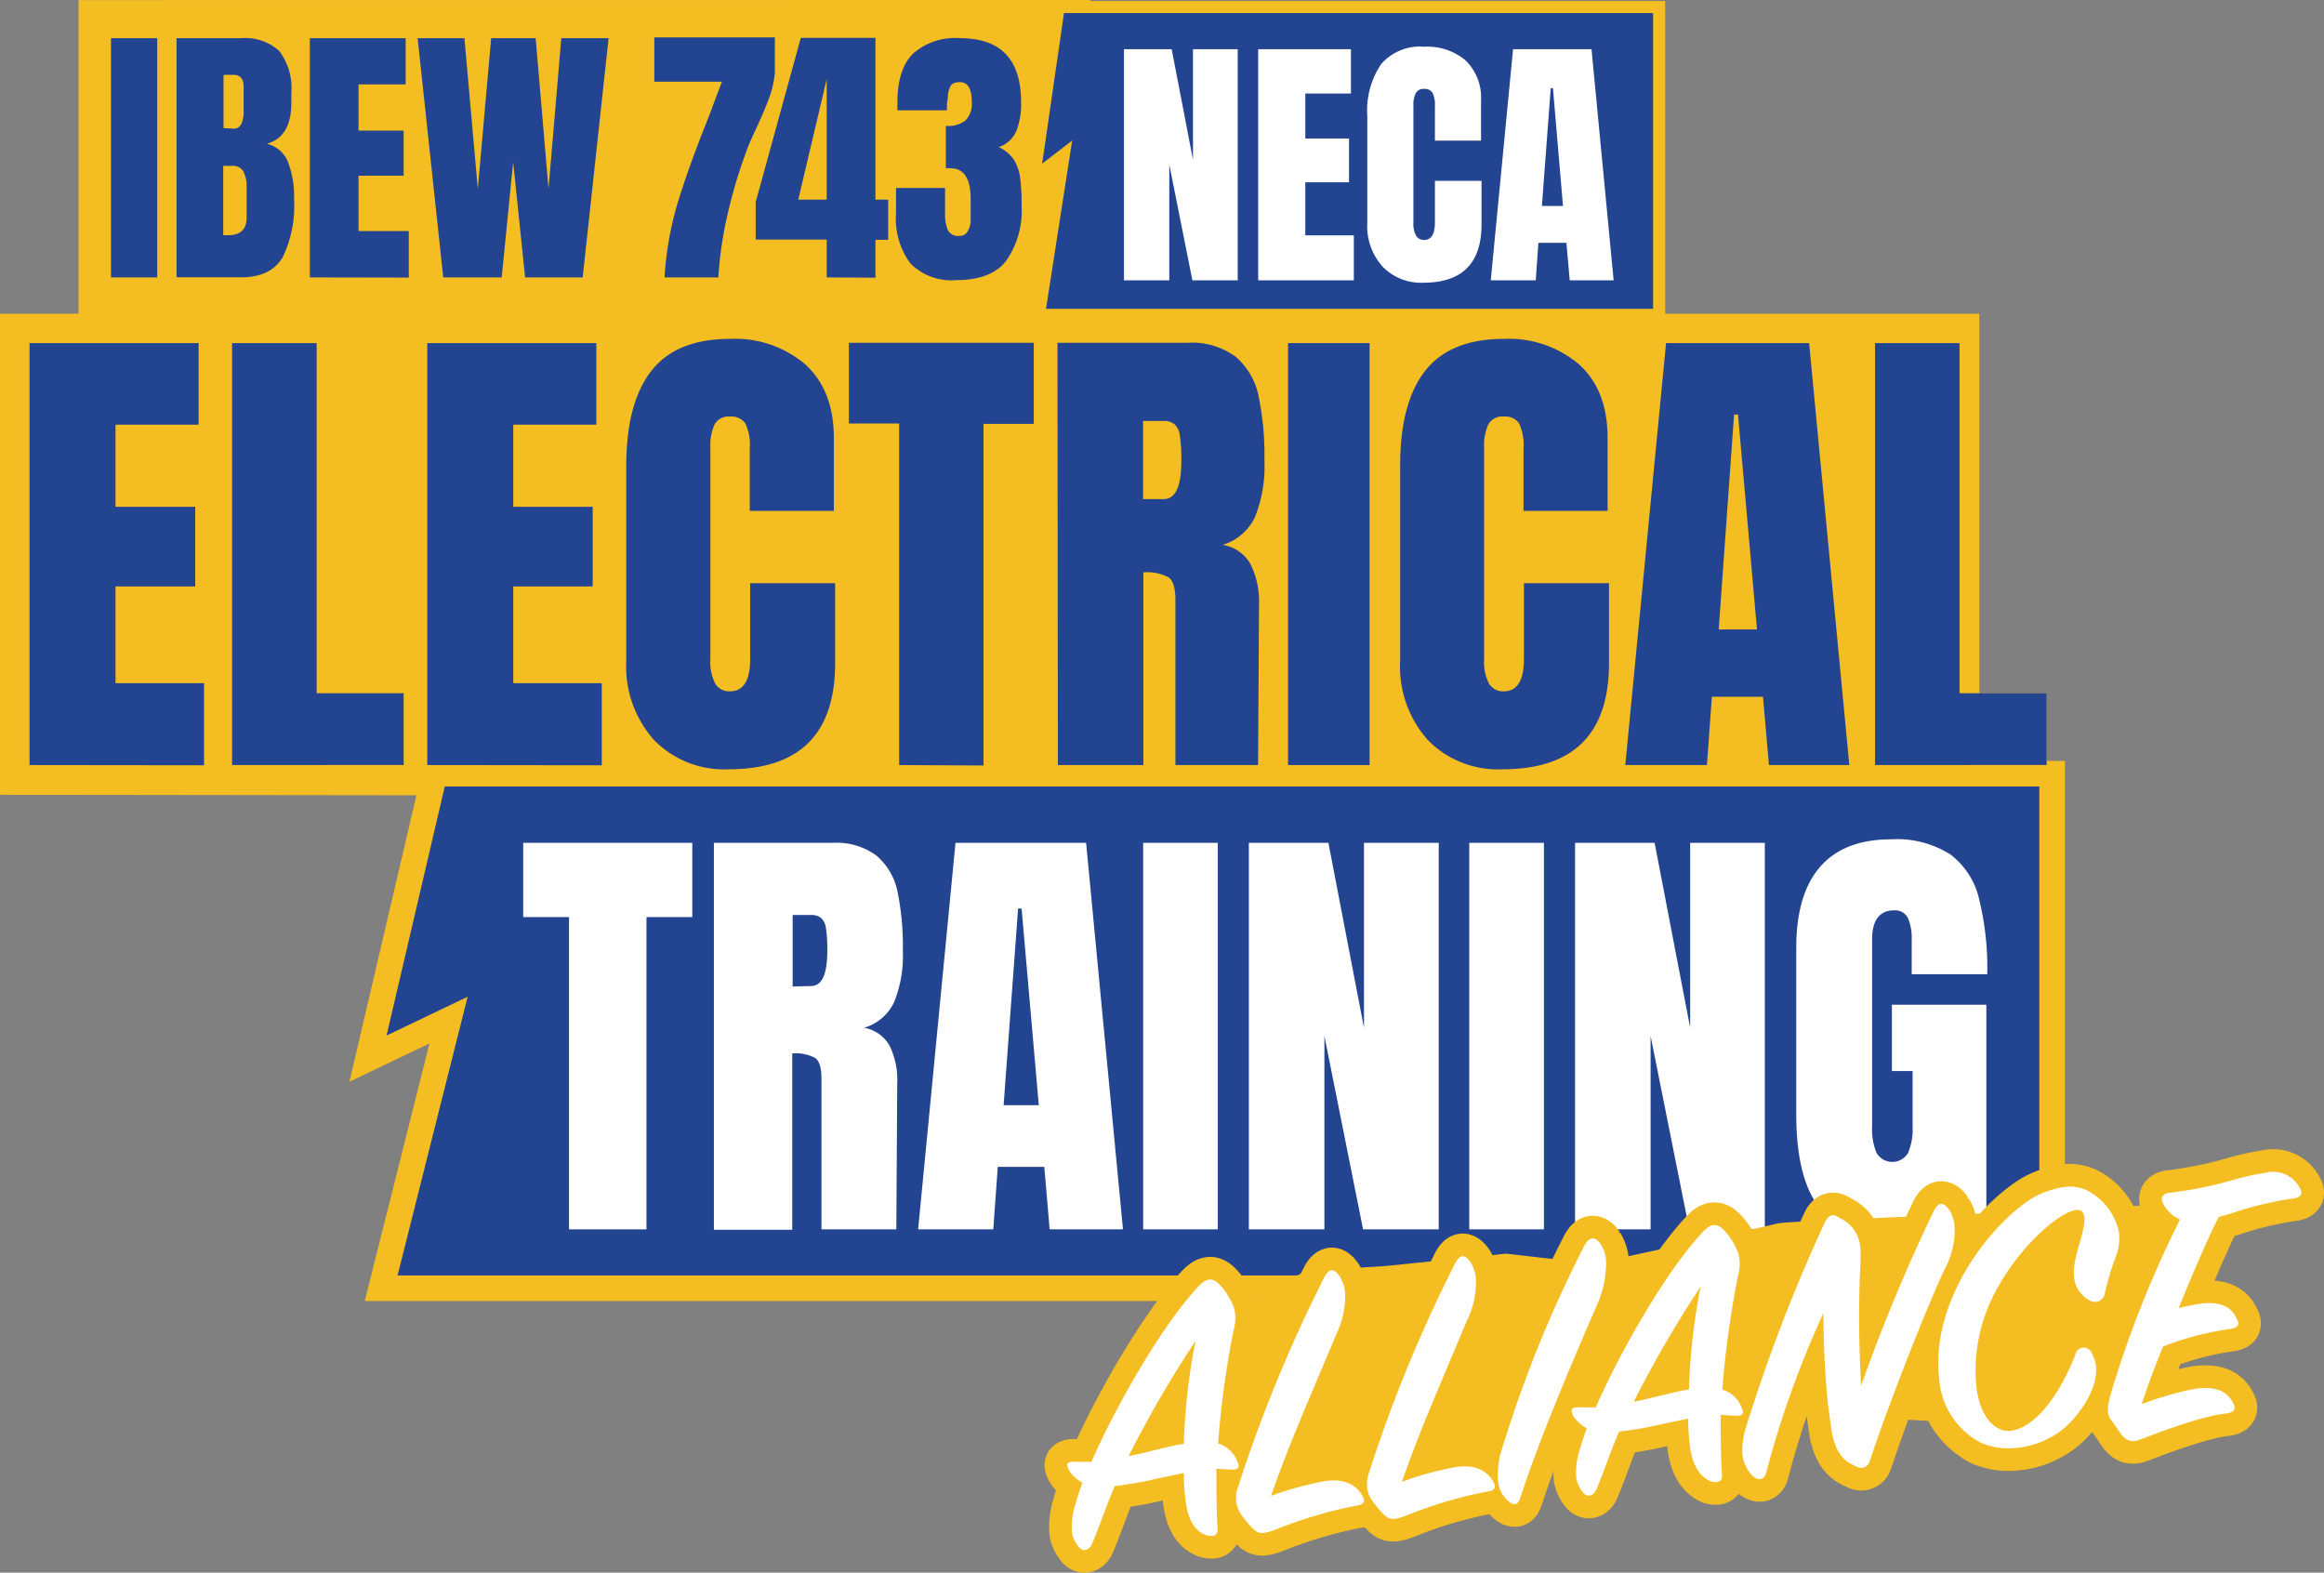 <svg xmlns="http://www.w3.org/2000/svg" viewBox="0 0 231.33 156.53"><rect x="0" y="0" width="231.33" height="156.53" fill="#808080" stroke="none"/><defs><style>.cls-1,.cls-6{fill:#f4bd21;}.cls-2,.cls-3,.cls-5{fill:#234591;}.cls-2,.cls-5,.cls-6{stroke:#f4bd21;}.cls-2,.cls-5{stroke-miterlimit:10;}.cls-2{stroke-width:1.2px;}.cls-4{fill:#fff;}.cls-5{stroke-width:2.55px;}.cls-6{stroke-miterlimit:1;stroke-width:4.5px;}</style></defs><g id="Layer_2" data-name="Layer 2"><g id="Layer_3" data-name="Layer 3"><g id="Layer_1-2" data-name="Layer 1"><polygon class="cls-1" points="7.82 0.01 108.5 0 117.53 32.54 7.82 32.38 7.82 0.01"/><polygon class="cls-2" points="165.15 31.34 103.42 31.34 105.9 15.38 102.93 17.67 105.39 0.7 165.15 0.7 165.15 31.34"/><path class="cls-3" d="M11.05,27.61V3.8h4.6V27.61Z"/><path class="cls-3" d="M17.57,3.8H24a5,5,0,0,1,3.79,1.27A6.06,6.06,0,0,1,29,9.23v1c0,2.28-.82,3.63-2.44,4.08a3,3,0,0,1,2.1,1.8,9.51,9.51,0,0,1,.61,3.74,11.73,11.73,0,0,1-1.13,5.75c-.76,1.3-2.13,2-4.11,2H17.57Zm5.62,9a.82.82,0,0,0,.83-.46A3,3,0,0,0,24.25,11V8.62c0-.78-.35-1.17-1-1.17h-1v5.3Zm1.36,8.9v-3a3.33,3.33,0,0,0-.32-1.63,1.18,1.18,0,0,0-1.12-.56h-.89v6.9l.47,0Q24.55,23.42,24.55,21.65Z"/><path class="cls-3" d="M30.84,27.61V3.8h9.54V8.4H35.69V13h4.49v4.49H35.69V23h5v4.63Z"/><path class="cls-3" d="M44.12,27.61,41.57,3.8h4.66l1.33,15,1.33-15h4.43l1.28,15,1.27-15h4.71L58,27.61H52.27L51.08,16.13,49.94,27.61Z"/><path class="cls-3" d="M67.39,20.41q1-3.33,2.73-7.71c.37-.92.64-1.62.8-2.08l.94-2.49H65.13V3.72h12V7.27a10.18,10.18,0,0,1-.57,2.48c-.29.78-.69,1.74-1.21,2.87-.4.85-.72,1.56-.94,2.13A49.29,49.29,0,0,0,72.5,21a38.94,38.94,0,0,0-1,6.61H66.15A32.53,32.53,0,0,1,67.39,20.41Z"/><path class="cls-3" d="M82.29,27.61V23.84H75.22V20.12L79.71,3.77h7.43v16.1h1.27v4H87.14v3.77Zm-2.83-7.74h2.83v-12Z"/><path class="cls-3" d="M90.63,26.23a7.48,7.48,0,0,1-1.44-5V18.71h4.88V21.2a4.2,4.2,0,0,0,.27,1.68,1.11,1.11,0,0,0,1.11.6.93.93,0,0,0,.85-.42,2.36,2.36,0,0,0,.32-1c0-.38,0-.93,0-1.65v-.59c0-2.05-.67-3.07-2-3.07a2.24,2.24,0,0,0-.47,0V12.53A2.79,2.79,0,0,0,96.09,12a2.34,2.34,0,0,0,.64-1.82c0-1.35-.39-2-1.17-2q-.72,0-.93.36a2.5,2.5,0,0,0-.27.92c0,.37-.08.63-.1.8v.72H89.33l0-.83c0-2.18.53-3.79,1.55-4.81a6.34,6.34,0,0,1,4.69-1.54q6.06,0,6.07,6.35a7.26,7.26,0,0,1-.5,2.95,2.92,2.92,0,0,1-1.72,1.54,3.68,3.68,0,0,1,1.48,1.23,4.38,4.38,0,0,1,.64,1.79,21,21,0,0,1,.15,2.83A8.64,8.64,0,0,1,100.12,26c-1,1.26-2.66,1.88-4.92,1.88A5.76,5.76,0,0,1,90.63,26.23Z"/><path class="cls-4" d="M111.88,27.9v-23h4.75l2.12,11v-11h4.45v23h-4.51l-2.3-11.53V27.9Z"/><path class="cls-4" d="M125.24,27.9v-23h9.23V9.31h-4.54v4.48h4.35v4.35h-4.35v5.28h4.83V27.9Z"/><path class="cls-4" d="M137.62,26.53a6,6,0,0,1-1.52-4.34V11.57a8.3,8.3,0,0,1,1.37-5.18,5.12,5.12,0,0,1,4.29-1.74A5.93,5.93,0,0,1,145.87,6a5.15,5.15,0,0,1,1.55,4v4h-4.59v-3.4a2.75,2.75,0,0,0-.24-1.37.91.91,0,0,0-.83-.38.87.87,0,0,0-.84.43,2.67,2.67,0,0,0-.23,1.26V22.14a2.48,2.48,0,0,0,.27,1.32.87.87,0,0,0,.8.42c.72,0,1.07-.58,1.07-1.74V18h4.64v4.34q0,5.81-5.82,5.8A5.3,5.3,0,0,1,137.62,26.53Z"/><path class="cls-4" d="M148.39,27.9l2.22-23h7.81l2.2,23h-4.37l-.33-3.73h-2.79l-.26,3.73Zm5.09-7.4h2.1l-1-11.72h-.22Z"/><polygon class="cls-1" points="0 31.22 197.02 31.22 197.02 79.36 0 79.11 0 31.22"/><polygon class="cls-1" points="93.98 83.71 81.04 83.52 88.96 35.65 93.98 83.71"/><polygon class="cls-5" points="204.27 128.22 37.94 128.22 44.65 101.53 36.63 105.37 43.26 77.01 204.27 77.01 204.27 128.22"/><path class="cls-1" d="M2.94,76.15v-42H19.77v8.12H11.5v8.17h7.93v7.93H11.5V68h8.81v8.17Z"/><path class="cls-1" d="M23.1,76.15v-42h8.42V69h8.66v7.14Z"/><path class="cls-1" d="M42.53,76.15v-42H59.36v8.12H51.09v8.17H59v7.93H51.09V68H59.9v8.17Z"/><path class="cls-1" d="M65.11,73.66a11,11,0,0,1-2.77-7.93V46.35c0-4.18.84-7.32,2.5-9.44s4.27-3.18,7.83-3.18a10.79,10.79,0,0,1,7.49,2.54C82.05,38,83,40.41,83,43.61v7.24H74.63V44.64a5,5,0,0,0-.44-2.5,1.69,1.69,0,0,0-1.52-.68,1.59,1.59,0,0,0-1.54.78,5,5,0,0,0-.42,2.3V65.63a4.64,4.64,0,0,0,.49,2.42,1.63,1.63,0,0,0,1.47.76c1.3,0,2-1.06,2-3.18V58.05h8.46V66q0,10.57-10.62,10.57A9.73,9.73,0,0,1,65.11,73.66Z"/><path class="cls-1" d="M89.5,76.15v-34h-5V34.12h18.4v8.07h-5v34Z"/><path class="cls-1" d="M105.26,34.12h12.92A7.31,7.31,0,0,1,123,35.51a7,7,0,0,1,2.28,3.92,29.21,29.21,0,0,1,.58,6.43,13.58,13.58,0,0,1-.93,5.58,5.19,5.19,0,0,1-3.23,2.79,3.89,3.89,0,0,1,2.77,1.91,8.38,8.38,0,0,1,.85,4.11l-.09,15.9H117V59.71q0-1.77-.69-2.25a4.54,4.54,0,0,0-2.5-.49V76.15h-8.51Zm10.57,15.56c1.18,0,1.76-1.27,1.76-3.82a15.36,15.36,0,0,0-.15-2.5,1.79,1.79,0,0,0-.53-1.14,1.71,1.71,0,0,0-1.13-.32h-2v7.78Z"/><path class="cls-1" d="M128.21,76.15v-42h8.12v42Z"/><path class="cls-1" d="M142.13,73.66a11,11,0,0,1-2.76-7.93V46.35c0-4.18.83-7.32,2.49-9.44s4.28-3.18,7.83-3.18a10.78,10.78,0,0,1,7.49,2.54c1.89,1.7,2.84,4.14,2.84,7.34v7.24h-8.37V44.64a5,5,0,0,0-.44-2.5,1.67,1.67,0,0,0-1.52-.68,1.59,1.59,0,0,0-1.54.78,5,5,0,0,0-.42,2.3V65.63a4.64,4.64,0,0,0,.49,2.42,1.63,1.63,0,0,0,1.47.76c1.31,0,2-1.06,2-3.18V58.05h8.47V66q0,10.57-10.62,10.57A9.74,9.74,0,0,1,142.13,73.66Z"/><path class="cls-1" d="M161.78,76.15l4.06-42h14.24l4,42h-8l-.59-6.8h-5.09l-.49,6.8Zm9.3-13.5h3.81L173,41.26h-.39Z"/><path class="cls-1" d="M186.64,76.15v-42h8.41V69h8.67v7.14Z"/><path class="cls-3" d="M2.94,76.15v-42H19.77v8.12H11.5v8.17h7.93v7.93H11.5V68h8.81v8.17Z"/><path class="cls-3" d="M23.1,76.15v-42h8.42V69h8.66v7.14Z"/><path class="cls-3" d="M42.53,76.15v-42H59.36v8.12H51.09v8.17H59v7.93H51.09V68H59.9v8.17Z"/><path class="cls-3" d="M65.11,73.66a11,11,0,0,1-2.77-7.93V46.35c0-4.18.84-7.32,2.5-9.44s4.27-3.18,7.83-3.18a10.79,10.79,0,0,1,7.49,2.54C82.05,38,83,40.41,83,43.61v7.24H74.63V44.64a5,5,0,0,0-.44-2.5,1.69,1.69,0,0,0-1.52-.68,1.59,1.59,0,0,0-1.54.78,5,5,0,0,0-.42,2.3V65.63a4.64,4.64,0,0,0,.49,2.42,1.63,1.63,0,0,0,1.47.76c1.3,0,2-1.06,2-3.18V58.05h8.46V66q0,10.57-10.62,10.57A9.73,9.73,0,0,1,65.11,73.66Z"/><path class="cls-3" d="M89.5,76.15v-34h-5V34.12h18.4v8.07h-5v34Z"/><path class="cls-3" d="M105.26,34.12h12.92A7.31,7.31,0,0,1,123,35.51a7,7,0,0,1,2.28,3.92,29.21,29.21,0,0,1,.58,6.43,13.58,13.58,0,0,1-.93,5.58,5.19,5.19,0,0,1-3.23,2.79,3.89,3.89,0,0,1,2.77,1.91,8.38,8.38,0,0,1,.85,4.11l-.09,15.9H117V59.71q0-1.77-.69-2.25a4.54,4.54,0,0,0-2.5-.49V76.15h-8.51Zm10.57,15.56c1.18,0,1.76-1.27,1.76-3.82a15.36,15.36,0,0,0-.15-2.5,1.79,1.79,0,0,0-.53-1.14,1.71,1.71,0,0,0-1.13-.32h-2v7.78Z"/><path class="cls-3" d="M128.21,76.15v-42h8.12v42Z"/><path class="cls-3" d="M142.13,73.66a11,11,0,0,1-2.76-7.93V46.35c0-4.18.83-7.32,2.49-9.44s4.28-3.18,7.83-3.18a10.78,10.78,0,0,1,7.49,2.54c1.89,1.7,2.84,4.14,2.84,7.34v7.24h-8.37V44.64a5,5,0,0,0-.44-2.5,1.67,1.67,0,0,0-1.52-.68,1.59,1.59,0,0,0-1.54.78,5,5,0,0,0-.42,2.3V65.63a4.64,4.64,0,0,0,.49,2.42,1.63,1.63,0,0,0,1.47.76c1.31,0,2-1.06,2-3.18V58.05h8.47V66q0,10.57-10.62,10.57A9.74,9.74,0,0,1,142.13,73.66Z"/><path class="cls-3" d="M161.78,76.15l4.06-42h14.24l4,42h-8l-.59-6.8h-5.09l-.49,6.8Zm9.3-13.5h3.81L173,41.26h-.39Z"/><path class="cls-3" d="M186.64,76.15v-42h8.41V69h8.67v7.14Z"/><path class="cls-4" d="M56.64,122.36V91.28H52.08V83.89H68.91v7.39H64.35v31.08Z"/><path class="cls-4" d="M71.06,83.89H82.89a6.67,6.67,0,0,1,4.36,1.28,6.38,6.38,0,0,1,2.09,3.58,27.23,27.23,0,0,1,.53,5.89A12.41,12.41,0,0,1,89,99.75a4.8,4.8,0,0,1-3,2.55,3.58,3.58,0,0,1,2.53,1.75,7.68,7.68,0,0,1,.78,3.76l-.09,14.55H81.77v-15c0-1.08-.21-1.77-.63-2.06a4.15,4.15,0,0,0-2.28-.45v17.55h-7.8Zm9.68,14.25c1.07,0,1.61-1.17,1.61-3.5a14.08,14.08,0,0,0-.14-2.28,1.67,1.67,0,0,0-.49-1,1.56,1.56,0,0,0-1-.29H78.9v7.12Z"/><path class="cls-4" d="M91.39,122.36l3.72-38.47h13l3.67,38.47h-7.3l-.53-6.22H99.32l-.45,6.22ZM99.9,110h3.5l-1.71-19.57h-.35Z"/><path class="cls-4" d="M113.79,122.36V83.89h7.43v38.47Z"/><path class="cls-4" d="M124.31,122.36V83.89h7.92l3.54,18.41V83.89h7.44v38.47h-7.53l-3.85-19.25v19.25Z"/><path class="cls-4" d="M146.25,122.36V83.89h7.43v38.47Z"/><path class="cls-4" d="M156.78,122.36V83.89h7.92l3.54,18.41V83.89h7.43v38.47h-7.52l-3.85-19.25v19.25Z"/><path class="cls-4" d="M180.8,119.79q-2-2.94-2-8.89V94.33q0-5.33,2.38-8.06t7.07-2.73a9.9,9.9,0,0,1,5.91,1.52A7.74,7.74,0,0,1,197,89.49a28.61,28.61,0,0,1,.81,7.48h-7.52V93.52a5,5,0,0,0-.38-2.15,1.41,1.41,0,0,0-1.37-.76c-1.46,0-2.19,1-2.19,2.87v18.63a6.11,6.11,0,0,0,.44,2.64,1.82,1.82,0,0,0,3.14,0,6.09,6.09,0,0,0,.45-2.64V106.6h-2.06V100h9.4v22.39h-3.09l-1.3-3.22a6.83,6.83,0,0,1-6.36,3.58A7.06,7.06,0,0,1,180.8,119.79Z"/><path class="cls-1" d="M126,128.52,118.78,136l-1.43,7.6,1.33,7.31,6.74-.66,4.3-4.6,3.88,3.09s3.88.56,4.29.46,5.32-1.69,5.32-1.69H149l4.19-6.47,4.4-.38,2.45,4.4,9.81-4,11.24-14.73,8.69.37-1.23,14.53,12.68.74,14.51-12.77,3.17-3.47s1-6,.51-6-20,.86-21.36,1-20.14.77-21.16,1.05-9,2-9,2l-9.3,2-8.69-1-12,1.23-7.87.48Z"/><path class="cls-6" d="M118,149.25a21.21,21.21,0,0,1-.16-2.64l-2.72.57a35.07,35.07,0,0,1-4.16.73c-.86,2-1.51,4-2.24,5.71-.38.87-1.06.79-1.4.27a2.94,2.94,0,0,1-.62-1.4,7.11,7.11,0,0,1,.34-2.73,20.63,20.63,0,0,1,.71-2.18,3.91,3.91,0,0,1-1.31-1.17c-.4-.71-.27-1,.77-.91.56,0,.88,0,1.43,0,2.38-5.45,7-13.6,10.72-17.53.78-.79,1.37-.82,2.05-.1a6.67,6.67,0,0,1,1.07,1.51,3.45,3.45,0,0,1,.46,1.34,4.37,4.37,0,0,1-.14,1.64,91.71,91.71,0,0,0-1.55,11.31,3,3,0,0,1,1.94,1.85c.26.6,0,.79-.71.75l-1.4-.09c0,2,0,4,.12,5.93.08.71-.41.92-1.15.68C119.1,152.45,118.25,151.52,118,149.25ZM119,133.47a112.7,112.7,0,0,0-6.66,11.46c.78-.16,1.55-.32,2.29-.52,1.31-.3,2.16-.55,3.21-.7A61.58,61.58,0,0,1,119,133.47Z"/><path class="cls-6" d="M126.52,148.88a34.75,34.75,0,0,1,5.12-1.42c2.14-.39,3.36.31,4,1.47.25.45.21.85-.69.94a45.1,45.1,0,0,0-8.1,2.42c-1.11.4-1.62.46-2.25-.27a9.46,9.46,0,0,1-1.24-1.57,3,3,0,0,1-.14-2.4,144.17,144.17,0,0,1,8.64-21c.54-.93,1-.71,1.5,0a3.77,3.77,0,0,1,.53,1.56,8.78,8.78,0,0,1-.89,4.22C130.26,139.4,128.18,144.06,126.52,148.88Z"/><path class="cls-6" d="M139.55,147.48a33.55,33.55,0,0,1,5.12-1.42c2.13-.39,3.36.31,4,1.47.25.45.21.85-.69.94a43.39,43.39,0,0,0-8.11,2.42c-1.1.4-1.61.45-2.24-.27a10,10,0,0,1-1.25-1.57,3.09,3.09,0,0,1-.13-2.4,141.53,141.53,0,0,1,8.64-21c.53-.93,1-.71,1.5,0a3.68,3.68,0,0,1,.52,1.57,8.66,8.66,0,0,1-.89,4.22C143.28,138,141.21,142.66,139.55,147.48Z"/><path class="cls-6" d="M157.7,124c.53-1,1.13-.92,1.65-.14a3.58,3.58,0,0,1,.52,1.53,10.54,10.54,0,0,1-1,4.71c-1.94,4.49-5.46,12.6-7.52,18.92-.23.78-.61.94-1.31.3a2.92,2.92,0,0,1-.93-2,8.73,8.73,0,0,1,.21-2.48A122.91,122.91,0,0,1,157.7,124Z"/><path class="cls-6" d="M168.2,143.84a23.33,23.33,0,0,1-.16-2.64l-2.72.57a34.8,34.8,0,0,1-4.16.72c-.86,2-1.51,4-2.24,5.72-.38.87-1.07.78-1.4.27a2.94,2.94,0,0,1-.62-1.4,7.33,7.33,0,0,1,.33-2.74c.18-.61.38-1.31.72-2.17a3.91,3.91,0,0,1-1.31-1.17c-.4-.71-.26-1,.77-.92.56,0,.88,0,1.43,0,2.38-5.45,7-13.6,10.72-17.53.78-.8,1.37-.82,2.05-.1a6.37,6.37,0,0,1,1.07,1.51,3.45,3.45,0,0,1,.46,1.34A4.39,4.39,0,0,1,173,127a93.49,93.49,0,0,0-1.56,11.31,3,3,0,0,1,1.95,1.85c.26.6,0,.79-.71.75l-1.4-.09c0,2,0,4,.12,5.93.08.71-.41.92-1.15.68C169.34,147,168.48,146.11,168.2,143.84Zm1.08-15.78a112.7,112.7,0,0,0-6.66,11.46c.78-.16,1.55-.32,2.29-.52,1.31-.3,2.16-.55,3.21-.7A61.58,61.58,0,0,1,169.28,128.06Z"/><path class="cls-6" d="M181.94,139.62c-.24-2.27-.43-5.54-.44-8.91a95.89,95.89,0,0,0-5.67,15.79c-.19.82-.78.92-1.39.39a3.76,3.76,0,0,1-1-2.11,7.54,7.54,0,0,1,.26-2.41,163.84,163.84,0,0,1,7.89-20.59c.41-.92.89-1,1.52-.56a3.49,3.49,0,0,1,2.06,2.91,11.89,11.89,0,0,1,0,1.9,114,114,0,0,0,.09,11.88,173.49,173.49,0,0,1,7.27-17.47c.5-.89,1-.74,1.51,0a3.44,3.44,0,0,1,.51,1.49,8,8,0,0,1-1,4.43c-1.8,3.84-5.63,13.57-7.45,19.11a.87.87,0,0,1-1.3.5c-1.36-.53-2.1-1.48-2.47-3.46C182.17,141.34,182.05,140.56,181.94,139.62Z"/><path class="cls-6" d="M208.21,134.69a3.23,3.23,0,0,1,.42,1.26c.24,2.28-1.63,4.78-2.93,6a8.67,8.67,0,0,1-4.88,2.15,7.1,7.1,0,0,1-3.54-.45,7.73,7.73,0,0,1-4.24-6.28c-1-7.9,5.24-15.75,9.45-18.23a9.23,9.23,0,0,1,3-1,4,4,0,0,1,2.63.55,6.1,6.1,0,0,1,2.81,4,5.13,5.13,0,0,1-.3,2.33,26.37,26.37,0,0,0-1.11,3.69,1,1,0,0,1-1.47.75,2.91,2.91,0,0,1-1.6-2.36,5,5,0,0,1,.08-1.48,16.5,16.5,0,0,1,.47-1.87c.4-1.43.74-2.74.21-3.19-1.05-.92-6.25,3.09-8.93,8.69a16.65,16.65,0,0,0-1.57,8.61c.36,3.37,2,4.7,3.42,4.55,2.16-.24,4.67-3,6.47-7.64A.84.84,0,0,1,208.21,134.69Z"/><path class="cls-6" d="M210,139.09a106.57,106.57,0,0,1,7-17.71,3.39,3.39,0,0,1-1.78-1.79c-.17-.54.23-.82.82-.88a39,39,0,0,0,6.05-1.21,25.29,25.29,0,0,1,3.41-.77,3,3,0,0,1,3.51,1.69c.2.41,0,.79-.78.87a33.83,33.83,0,0,0-5.84,1.39c-.57.18-.95.3-1.53.44-1.09,2.1-2.54,5.54-4,9.07.81-.2,1.47-.31,2-.41,2.14-.31,3.24.28,3.8,1.49.26.49.22.89-.68,1a30.23,30.23,0,0,0-6.67,1.75c-.88,2.19-1.53,3.89-2.12,5.73a34.16,34.16,0,0,1,5.23-1.51c2.11-.31,3.27.2,3.88,1.44.26.53.17.86-.65,1-2.08.18-6.17,1.65-8.26,2.47-.91.38-1.53.44-2.12-.24-.32-.37-.66-1-1.17-1.62C209.73,140.75,209.76,140.23,210,139.09Z"/><path class="cls-4" d="M118,149.25a21.21,21.21,0,0,1-.16-2.64l-2.72.57a35.07,35.07,0,0,1-4.16.73c-.86,2-1.51,4-2.24,5.71-.38.87-1.06.79-1.4.27a2.94,2.94,0,0,1-.62-1.4,7.11,7.11,0,0,1,.34-2.73,20.63,20.63,0,0,1,.71-2.18,3.91,3.91,0,0,1-1.31-1.17c-.4-.71-.27-1,.77-.91.56,0,.88,0,1.43,0,2.38-5.45,7-13.6,10.72-17.53.78-.79,1.37-.82,2.05-.1a6.67,6.67,0,0,1,1.07,1.51,3.45,3.45,0,0,1,.46,1.34,4.37,4.37,0,0,1-.14,1.64,91.71,91.71,0,0,0-1.55,11.31,3,3,0,0,1,1.94,1.85c.26.6,0,.79-.71.75l-1.4-.09c0,2,0,4,.12,5.93.08.71-.41.92-1.15.68C119.1,152.45,118.25,151.52,118,149.25ZM119,133.47a112.7,112.7,0,0,0-6.66,11.46c.78-.16,1.55-.32,2.29-.52,1.31-.3,2.16-.55,3.21-.7A61.58,61.58,0,0,1,119,133.47Z"/><path class="cls-4" d="M126.52,148.88a34.75,34.75,0,0,1,5.12-1.42c2.14-.39,3.36.31,4,1.47.25.45.21.85-.69.94a45.1,45.1,0,0,0-8.1,2.42c-1.11.4-1.62.46-2.25-.27a9.46,9.46,0,0,1-1.24-1.57,3,3,0,0,1-.14-2.4,144.17,144.17,0,0,1,8.64-21c.54-.93,1-.71,1.5,0a3.77,3.77,0,0,1,.53,1.56,8.78,8.78,0,0,1-.89,4.22C130.26,139.4,128.18,144.06,126.52,148.88Z"/><path class="cls-4" d="M139.55,147.48a33.55,33.55,0,0,1,5.12-1.42c2.13-.39,3.36.31,4,1.47.25.45.21.85-.69.94a43.39,43.39,0,0,0-8.11,2.42c-1.1.4-1.61.45-2.24-.27a10,10,0,0,1-1.25-1.57,3.09,3.09,0,0,1-.13-2.4,141.53,141.53,0,0,1,8.64-21c.53-.93,1-.71,1.5,0a3.68,3.68,0,0,1,.52,1.57,8.66,8.66,0,0,1-.89,4.22C143.28,138,141.21,142.66,139.55,147.48Z"/><path class="cls-4" d="M157.7,124c.53-1,1.13-.92,1.65-.14a3.58,3.58,0,0,1,.52,1.53,10.54,10.54,0,0,1-1,4.71c-1.94,4.49-5.46,12.6-7.52,18.92-.23.78-.61.94-1.31.3a2.92,2.92,0,0,1-.93-2,8.73,8.73,0,0,1,.21-2.48A122.91,122.91,0,0,1,157.7,124Z"/><path class="cls-4" d="M168.2,143.84a23.33,23.33,0,0,1-.16-2.64l-2.72.57a34.8,34.8,0,0,1-4.16.72c-.86,2-1.51,4-2.24,5.72-.38.87-1.07.78-1.4.27a2.94,2.94,0,0,1-.62-1.4,7.33,7.33,0,0,1,.33-2.74c.18-.61.38-1.31.72-2.17a3.91,3.91,0,0,1-1.31-1.17c-.4-.71-.26-1,.77-.92.56,0,.88,0,1.43,0,2.38-5.45,7-13.6,10.72-17.53.78-.8,1.37-.82,2.05-.1a6.37,6.37,0,0,1,1.07,1.51,3.45,3.45,0,0,1,.46,1.34A4.39,4.39,0,0,1,173,127a93.49,93.49,0,0,0-1.56,11.31,3,3,0,0,1,1.95,1.85c.26.6,0,.79-.71.75l-1.4-.09c0,2,0,4,.12,5.93.08.71-.41.92-1.15.68C169.34,147,168.48,146.11,168.2,143.84Zm1.08-15.78a112.7,112.7,0,0,0-6.66,11.46c.78-.16,1.55-.32,2.29-.52,1.31-.3,2.16-.55,3.21-.7A61.58,61.58,0,0,1,169.28,128.06Z"/><path class="cls-4" d="M181.94,139.62c-.24-2.27-.43-5.54-.44-8.91a95.89,95.89,0,0,0-5.67,15.79c-.19.82-.78.92-1.39.39a3.76,3.76,0,0,1-1-2.11,7.54,7.54,0,0,1,.26-2.41,163.84,163.84,0,0,1,7.89-20.59c.41-.92.89-1,1.52-.56a3.49,3.49,0,0,1,2.06,2.91,11.89,11.89,0,0,1,0,1.9,114,114,0,0,0,.09,11.88,173.49,173.49,0,0,1,7.27-17.47c.5-.89,1-.74,1.51,0a3.44,3.44,0,0,1,.51,1.49,8,8,0,0,1-1,4.43c-1.8,3.84-5.63,13.57-7.45,19.11a.87.87,0,0,1-1.3.5c-1.36-.53-2.1-1.48-2.47-3.46C182.17,141.34,182.05,140.56,181.94,139.62Z"/><path class="cls-4" d="M208.21,134.69a3.23,3.23,0,0,1,.42,1.26c.24,2.28-1.63,4.78-2.93,6a8.67,8.67,0,0,1-4.88,2.15,7.1,7.1,0,0,1-3.54-.45,7.73,7.73,0,0,1-4.24-6.28c-1-7.9,5.24-15.75,9.45-18.23a9.23,9.23,0,0,1,3-1,4,4,0,0,1,2.63.55,6.1,6.1,0,0,1,2.81,4,5.13,5.13,0,0,1-.3,2.33,26.37,26.37,0,0,0-1.11,3.69,1,1,0,0,1-1.47.75,2.91,2.91,0,0,1-1.6-2.36,5,5,0,0,1,.08-1.48,16.5,16.5,0,0,1,.47-1.87c.4-1.43.74-2.74.21-3.19-1.05-.92-6.25,3.09-8.93,8.69a16.65,16.65,0,0,0-1.57,8.61c.36,3.37,2,4.7,3.42,4.55,2.16-.24,4.67-3,6.47-7.64A.84.84,0,0,1,208.21,134.69Z"/><path class="cls-4" d="M210,139.09a106.57,106.57,0,0,1,7-17.71,3.39,3.39,0,0,1-1.78-1.79c-.17-.54.23-.82.82-.88a39,39,0,0,0,6.05-1.21,25.29,25.29,0,0,1,3.41-.77,3,3,0,0,1,3.51,1.69c.2.41,0,.79-.78.87a33.83,33.83,0,0,0-5.84,1.39c-.57.18-.95.3-1.53.44-1.09,2.1-2.54,5.54-4,9.07.81-.2,1.47-.31,2-.41,2.14-.31,3.24.28,3.8,1.49.26.49.22.89-.68,1a30.23,30.23,0,0,0-6.67,1.75c-.88,2.19-1.53,3.89-2.12,5.73a34.16,34.16,0,0,1,5.23-1.51c2.11-.31,3.27.2,3.88,1.44.26.53.17.86-.65,1-2.08.18-6.17,1.65-8.26,2.47-.91.38-1.53.44-2.12-.24-.32-.37-.66-1-1.17-1.62C209.73,140.75,209.76,140.23,210,139.09Z"/></g></g></g></svg>